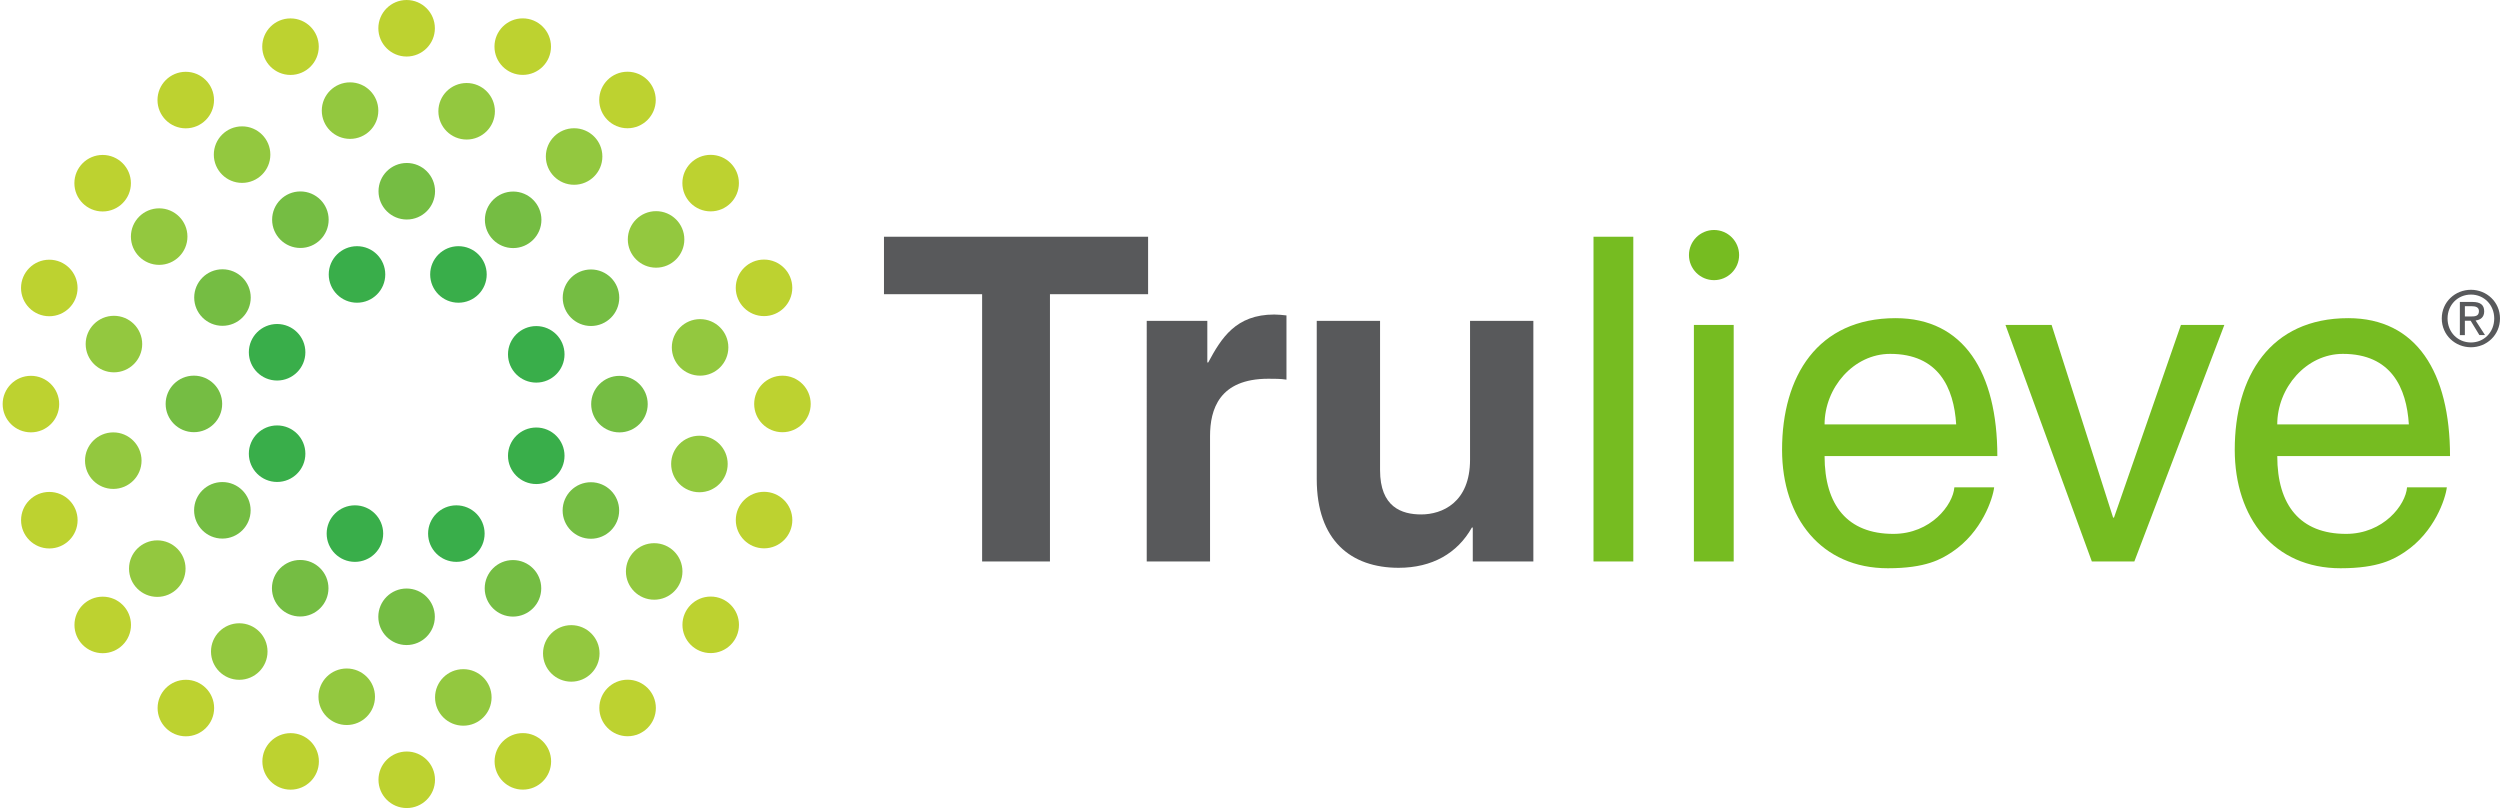 <?xml version="1.0" encoding="utf-8"?>
<!-- Generator: Adobe Illustrator 24.3.0, SVG Export Plug-In . SVG Version: 6.00 Build 0)  -->
<svg version="1.1" id="IKEA_logo" xmlns="http://www.w3.org/2000/svg" xmlns:xlink="http://www.w3.org/1999/xlink" x="0px" y="0px"
	 width="251.805px" height="81.387px" viewBox="0 0 251.805 81.387"
	 style="enable-background:new 0 0 251.805 81.387;" xml:space="preserve">
<style type="text/css">
	.st0{fill:#58595B;}
	.st1{fill:#76BC21;}
	.st2{fill:#BDD230;}
	.st3{fill:#75BD43;}
	.st4{fill:#93C83F;}
	.st5{fill:#39AE4A;}
</style>
<g>
	<path class="st0" d="M105.754,56.552h-6.833V29.63h-9.885v-5.785h26.603v5.785h-9.885
		V56.552z"/>
	<path class="st0" d="M115.5,32.318h6.104v4.191h0.091
		c1.321-2.46,2.779-4.829,6.651-4.829c0.41,0,0.82,0.046,1.23,0.091v6.468
		c-0.547-0.091-1.23-0.091-1.822-0.091c-4.966,0-5.876,3.098-5.876,5.786v12.618
		h-6.377V32.318z"/>
	<path class="st0" d="M154.445,56.552h-6.104v-3.416h-0.091
		c-1.457,2.597-4.008,4.054-7.38,4.054c-4.783,0-8.245-2.733-8.245-8.928V32.318
		h6.377v15.033c0,3.735,2.187,4.464,4.145,4.464c2.096,0,4.919-1.184,4.919-5.512
		V32.318h6.377V56.552z"/>
	<path class="st1" d="M164.51,56.552h-4.009V23.845h4.009V56.552z"/>
	<path class="st1" d="M174.621,56.552h-4.009V32.728h4.009V56.552z"/>
	<path class="st1" d="M200.857,49.082c-0.137,1.139-1.23,4.509-4.236,6.514
		c-1.093,0.728-2.642,1.64-6.469,1.64c-6.696,0-10.659-5.057-10.659-11.934
		c0-7.38,3.554-13.256,11.434-13.256c6.878,0,10.249,5.466,10.249,13.893h-17.401
		c0,4.965,2.324,7.835,6.924,7.835c3.781,0,6.013-2.915,6.149-4.691H200.857z
		 M197.031,42.749c-0.228-3.689-1.777-7.106-6.651-7.106
		c-3.69,0-6.605,3.416-6.605,7.106H197.031z"/>
	<path class="st1" d="M219.668,32.728h4.373l-9.065,23.824h-4.282l-8.7-23.824h4.646
		l6.195,19.405h0.091L219.668,32.728z"/>
	<path class="st1" d="M246.452,49.082c-0.137,1.139-1.23,4.509-4.236,6.514
		c-1.093,0.728-2.642,1.64-6.469,1.64c-6.696,0-10.659-5.057-10.659-11.934
		c0-7.38,3.554-13.256,11.434-13.256c6.878,0,10.249,5.466,10.249,13.893h-17.401
		c0,4.965,2.324,7.835,6.924,7.835c3.781,0,6.013-2.915,6.149-4.691H246.452z
		 M242.625,42.749c-0.228-3.689-1.777-7.106-6.651-7.106
		c-3.69,0-6.605,3.416-6.605,7.106H242.625z"/>
	<circle class="st1" cx="172.641" cy="25.691" r="2.526"/>
	<g>
		<circle class="st2" cx="40.955" cy="2.847" r="2.847"/>
		<circle class="st2" cx="29.26" cy="4.701" r="2.847"/>
		<circle class="st2" cx="18.71" cy="10.079" r="2.847"/>
		<circle class="st2" cx="10.339" cy="18.453" r="2.847"/>
		<circle class="st2" cx="4.965" cy="29.005" r="2.847"/>
		<circle class="st2" cx="3.115" cy="40.7" r="2.847"/>
		<circle class="st2" cx="4.969" cy="52.395" r="2.847"/>
		<circle class="st2" cx="10.347" cy="62.945" r="2.847"/>
		<circle class="st2" cx="18.721" cy="71.316" r="2.847"/>
		<circle class="st2" cx="29.273" cy="76.69" r="2.847"/>
		<circle class="st2" cx="40.968" cy="78.541" r="2.847"/>
		<circle class="st2" cx="52.663" cy="76.686" r="2.847"/>
		<circle class="st2" cx="63.213" cy="71.309" r="2.847"/>
		<circle class="st2" cx="71.584" cy="62.934" r="2.847"/>
		<circle class="st2" cx="76.958" cy="52.383" r="2.847"/>
		<circle class="st2" cx="78.809" cy="40.687" r="2.847"/>
		<circle class="st2" cx="76.954" cy="28.992" r="2.847"/>
		<circle class="st2" cx="71.577" cy="18.443" r="2.847"/>
		<circle class="st2" cx="63.202" cy="10.071" r="2.847"/>
		<circle class="st2" cx="52.651" cy="4.697" r="2.847"/>
		<circle class="st3" cx="40.972" cy="19.263" r="2.847"/>
		<circle class="st3" cx="30.256" cy="22.129" r="2.847"/>
		<circle class="st3" cx="22.408" cy="29.97" r="2.847"/>
		<circle class="st3" cx="19.531" cy="40.683" r="2.847"/>
		<circle class="st3" cx="22.397" cy="51.4" r="2.847"/>
		<circle class="st3" cx="30.237" cy="59.248" r="2.847"/>
		<circle class="st3" cx="40.951" cy="62.124" r="2.847"/>
		<circle class="st3" cx="51.668" cy="59.258" r="2.847"/>
		<circle class="st3" cx="59.516" cy="51.418" r="2.847"/>
		<circle class="st3" cx="62.392" cy="40.704" r="2.847"/>
		<circle class="st3" cx="59.526" cy="29.988" r="2.847"/>
		<circle class="st3" cx="51.686" cy="22.14" r="2.847"/>
		<circle class="st4" cx="24.383" cy="15.574" r="2.847"/>
		<circle class="st4" cx="16.032" cy="23.831" r="2.847"/>
		<circle class="st4" cx="11.476" cy="34.655" r="2.847"/>
		<circle class="st4" cx="11.41" cy="46.398" r="2.847"/>
		<circle class="st4" cx="15.842" cy="57.273" r="2.847"/>
		<circle class="st4" cx="24.099" cy="65.624" r="2.847"/>
		<circle class="st4" cx="34.923" cy="70.179" r="2.847"/>
		<circle class="st4" cx="46.666" cy="70.246" r="2.847"/>
		<circle class="st4" cx="57.541" cy="65.813" r="2.847"/>
		<circle class="st4" cx="65.891" cy="57.557" r="2.847"/>
		<circle class="st4" cx="70.447" cy="46.733" r="2.847"/>
		<circle class="st4" cx="70.514" cy="34.99" r="2.847"/>
		<circle class="st4" cx="66.081" cy="24.115" r="2.847"/>
		<circle class="st4" cx="57.825" cy="15.764" r="2.847"/>
		<circle class="st4" cx="47.001" cy="11.208" r="2.847"/>
		<circle class="st4" cx="35.258" cy="11.142" r="2.847"/>
		<circle class="st5" cx="35.958" cy="27.643" r="2.847"/>
		<circle class="st5" cx="46.175" cy="27.643" r="2.847"/>
		<circle class="st5" cx="27.911" cy="45.697" r="2.847"/>
		<circle class="st5" cx="27.911" cy="35.481" r="2.847"/>
		<circle class="st5" cx="45.965" cy="53.745" r="2.847"/>
		<circle class="st5" cx="35.749" cy="53.745" r="2.847"/>
		<circle class="st5" cx="54.013" cy="35.69" r="2.847"/>
		<circle class="st5" cx="54.013" cy="45.907" r="2.847"/>
	</g>
	<g>
		<path class="st0" d="M245.94,32.075c0-1.661,1.348-2.887,2.94-2.887
			c1.577,0,2.925,1.225,2.925,2.887c0,1.677-1.348,2.902-2.925,2.902
			C247.288,34.977,245.94,33.752,245.94,32.075z M248.881,34.494
			c1.309,0,2.343-1.026,2.343-2.42c0-1.371-1.033-2.404-2.343-2.404
			c-1.325,0-2.358,1.034-2.358,2.404C246.522,33.469,247.556,34.494,248.881,34.494z
			 M248.268,33.752h-0.506v-3.339h1.271c0.789,0,1.18,0.291,1.18,0.949
			c0,0.597-0.376,0.857-0.866,0.919l0.949,1.47h-0.566l-0.881-1.447h-0.582V33.752
			z M248.872,31.876c0.429,0,0.812-0.031,0.812-0.544
			c0-0.414-0.375-0.49-0.727-0.49h-0.689v1.034H248.872z"/>
	</g>
</g>
</svg>
